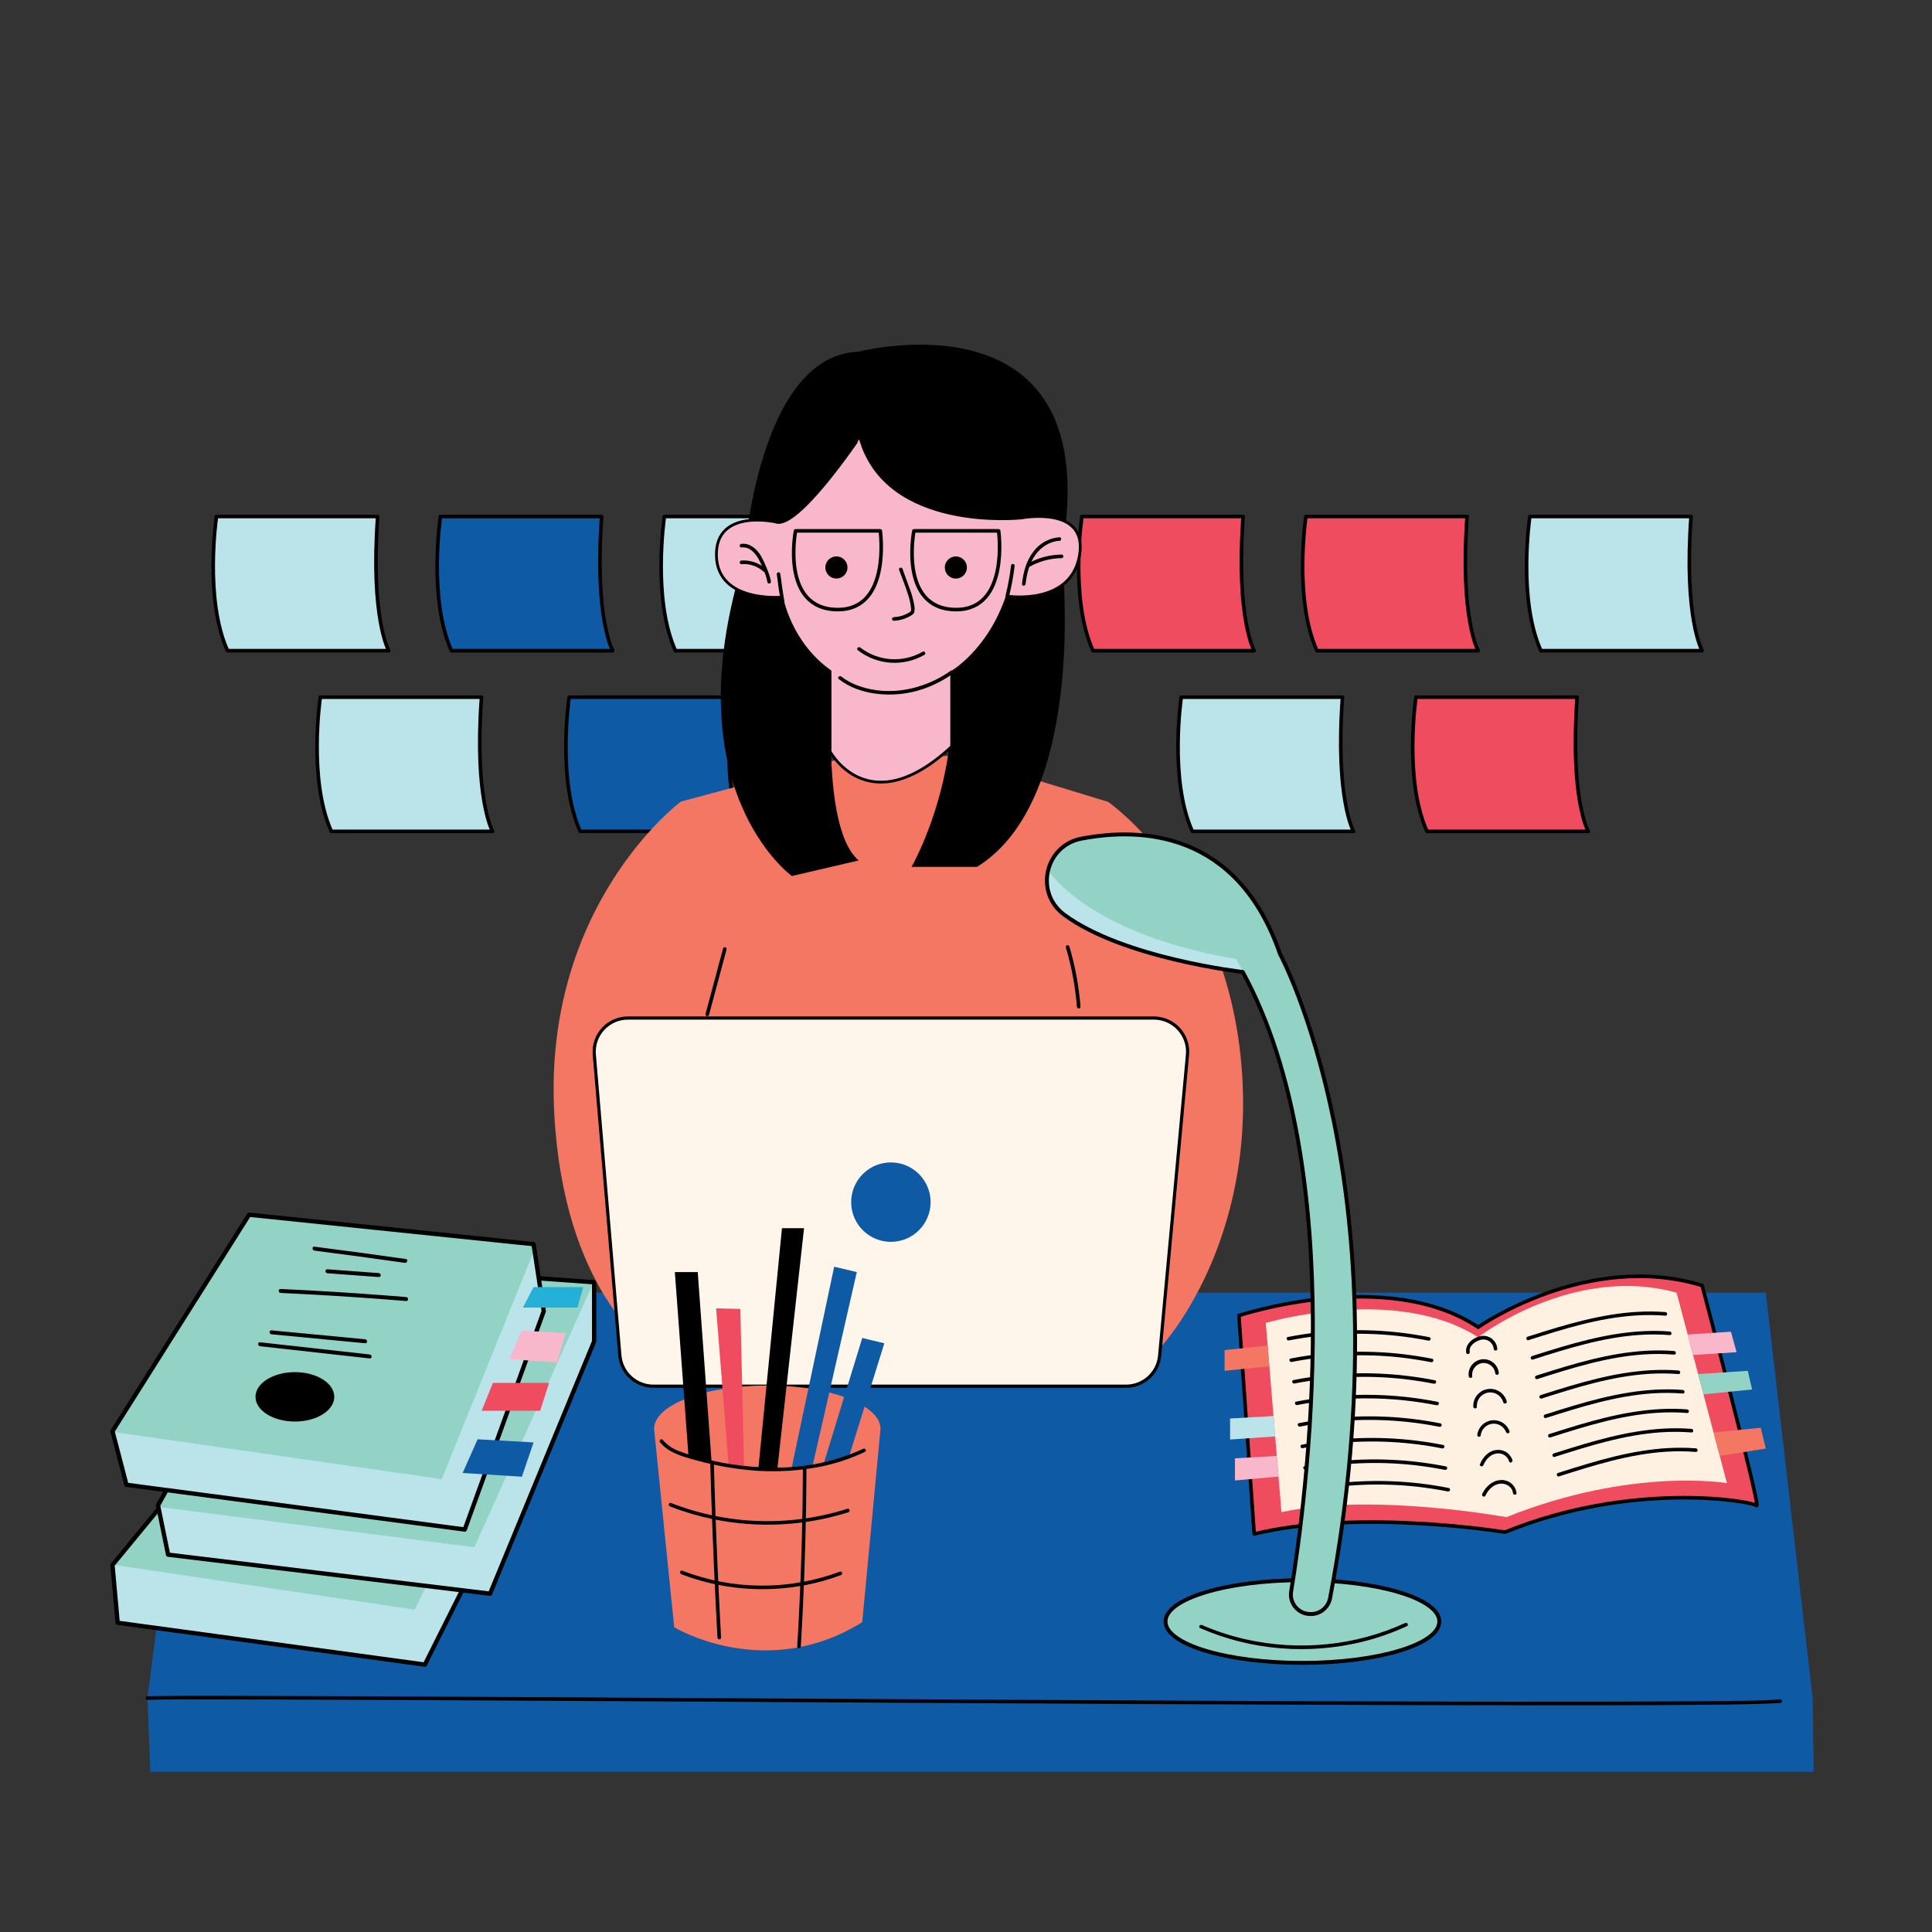 <?xml version="1.0" encoding="utf-8"?>
<svg xmlns="http://www.w3.org/2000/svg" fill="none" height="1080" viewBox="0 0 1080 1080" width="1080">
  <rect x="0" y="0" width="1080" height="1080" fill="#333333" stroke="none"/>
  <path d="M211.12 288.738H121C121 288.738 114.12 334.828 127.19 363.738H217.31C217.31 363.738 207 345.828 211.12 288.738Z" fill="#BBE4EA" stroke="#000" stroke-linecap="round" stroke-linejoin="round" stroke-width="2"/>
  <path d="M269.16 389.738H179.05C179.05 389.738 172.17 435.828 185.24 464.738H275.36C275.36 464.738 265 446.828 269.16 389.738Z" fill="#BBE4EA" stroke="#000" stroke-linecap="round" stroke-linejoin="round" stroke-width="2"/>
  <path d="M408.27 389.738H318.16C318.16 389.738 311.28 435.828 324.35 464.738H414.46C414.46 464.738 404.15 446.828 408.27 389.738Z" fill="#0E5AA4" stroke="#000" stroke-linecap="round" stroke-linejoin="round" stroke-width="2"/>
  <path d="M336.32 288.738H246.2C246.2 288.738 239.32 334.828 252.39 363.738H342.51C342.51 363.738 332.19 345.828 336.32 288.738Z" fill="#0E5AA4" stroke="#000" stroke-linecap="round" stroke-linejoin="round" stroke-width="2"/>
  <path d="M461.51 288.738H371.4C371.4 288.738 364.52 334.828 377.59 363.738H467.7C467.7 363.738 457.39 345.828 461.51 288.738Z" fill="#BBE4EA" stroke="#000" stroke-linecap="round" stroke-linejoin="round" stroke-width="2"/>
  <path d="M694.91 288.738H604.79C604.79 288.738 597.91 334.828 610.98 363.738H701.1C701.1 363.738 690.78 345.828 694.91 288.738Z" fill="#F04C5F" stroke="#000" stroke-linecap="round" stroke-linejoin="round" stroke-width="2"/>
  <path d="M820.11 288.738H730C730 288.738 723.12 334.828 736.19 363.738H826.3C826.3 363.738 816 345.828 820.11 288.738Z" fill="#F04C5F" stroke="#000" stroke-linecap="round" stroke-linejoin="round" stroke-width="2"/>
  <path d="M750.45 389.738H660.34C660.34 389.738 653.46 435.828 666.53 464.738H756.64C756.64 464.738 746.32 446.828 750.45 389.738Z" fill="#BBE4EA" stroke="#000" stroke-linecap="round" stroke-linejoin="round" stroke-width="2"/>
  <path d="M881.63 389.738H791.52C791.52 389.738 784.64 435.828 797.71 464.738H887.83C887.83 464.738 877.51 446.828 881.63 389.738Z" fill="#F04C5F" stroke="#000" stroke-linecap="round" stroke-linejoin="round" stroke-width="2"/>
  <path d="M945.3 288.738H855.19C855.19 288.738 848.31 334.828 861.38 363.738H951.49C951.49 363.738 941.18 345.828 945.3 288.738Z" fill="#BBE4EA" stroke="#000" stroke-linecap="round" stroke-linejoin="round" stroke-width="2"/>
  <path d="M111.66 722.59H987.08L1013.27 949.23L1013.87 990.43H84.03L82.41 949.23L111.66 722.59Z" fill="#0E5AA4"/>
  <path d="M62.88 874.821L65.78 907.121L237.5 930.521L303.96 797.871L301.31 767.031L164.5 751.441L62.88 874.821Z" fill="#93D3C5"/>
  <mask height="180" id="a" maskUnits="userSpaceOnUse" style="mask-type:luminance" width="242" x="62" y="751">
    <path d="M62.88 874.821L65.78 907.121L237.5 930.521L303.96 797.871L301.31 767.031L164.5 751.441L62.88 874.821Z" fill="#fff"/>
  </mask>
  <g mask="url(#a)">
    <path d="M53.34 873.252L231.74 899.822L310.82 741.402L319.54 801.182L242.36 945.372L62.88 918.042L53.34 873.252Z" fill="#BBE4EA"/>
  </g>
  <path d="M62.88 874.821L65.78 907.121L237.5 930.521L303.96 797.871L301.31 767.031L164.5 751.441L62.88 874.821Z" stroke="#000" stroke-linecap="round" stroke-linejoin="round" stroke-width="2.41"/>
  <path d="M164.84 704.859L88.33 841.479L93.96 869.059L273.95 890.879L332.13 749.819V716.789L164.84 704.859Z" fill="#93D3C5"/>
  <mask height="187" id="b" maskUnits="userSpaceOnUse" style="mask-type:luminance" width="245" x="88" y="704">
    <path d="M164.84 704.859L88.33 841.479L93.96 869.059L273.95 890.879L332.13 749.819V716.789L164.84 704.859Z" fill="#fff"/>
  </mask>
  <g mask="url(#b)">
    <path d="M77.63 840.979L265.14 864.899L337.25 704.859L340.29 749.819L278.44 902.859L88.33 878.569L77.63 840.979Z" fill="#BBE4EA"/>
  </g>
  <path d="M164.84 704.859L88.33 841.479L93.96 869.059L273.95 890.879L332.13 749.819V716.789L164.84 704.859Z" stroke="#000" stroke-linecap="round" stroke-linejoin="round" stroke-width="2.41"/>
  <path d="M534.34 422.328L466.34 425.088L380.6 448.088C380.6 448.088 303.39 505.528 309.85 622.848C315.26 721.308 362.27 752.568 362.27 752.568H649.27C649.27 752.568 703 694.878 693.85 593.998C684.7 493.118 619.41 448.228 619.41 448.228L534.34 422.328Z" fill="#F37762"/>
  <path d="M480 196.58C480 196.58 620 160.31 593.45 308.88C593.45 308.88 609.45 445.35 546.15 484.6H509.57C509.57 484.6 544.36 423.94 527.42 357H467.42C467.42 357 455.21 459.72 480 481L442.67 489.69C442.67 489.69 375.43 441.44 415.9 312.39C415.9 312.42 423.33 198.54 480 196.58Z" fill="#000"/>
  <path d="M433.66 291.78C433.66 291.78 399.93 284.04 400.48 310.58C401.03 337.12 437 333.81 437 333.81C437 333.81 441.32 359.24 464 375.28V420.07C464 420.07 485.57 460.44 532 417.3V375.83C532 375.83 552.78 363.91 563.07 333.25C563.07 333.25 598.46 338.78 603.43 310.58C608.4 282.38 571.16 289.52 571.16 289.52C571.16 289.52 495.05 297.86 480.68 244.23C480.67 244.23 445.83 296.2 433.66 291.78Z" fill="#F8B7CB" stroke="#000" stroke-linecap="round" stroke-linejoin="round" stroke-width="1.55"/>
  <path d="M492.08 296.762H444.71C444.71 296.762 436.07 340.762 468.4 340.762C498.26 340.722 492.08 296.762 492.08 296.762Z" stroke="#000" stroke-linecap="round" stroke-linejoin="round" stroke-width="2"/>
  <path d="M558.24 296.762H510.88C510.88 296.762 502.23 340.762 534.56 340.762C564.42 340.722 558.24 296.762 558.24 296.762Z" stroke="#000" stroke-linecap="round" stroke-linejoin="round" stroke-width="2"/>
  <path d="M468.85 379.589C474.54 384.129 481.71 386.589 488.85 387.669C498.067 389.001 507.469 388.106 516.27 385.059C522.043 383.049 527.503 380.234 532.49 376.699C533.49 375.959 532.49 374.219 531.49 374.969C516.71 385.389 497.19 389.649 479.86 383.369C476.405 382.166 473.167 380.414 470.27 378.179C469.27 377.379 467.85 378.789 468.86 379.589H468.85Z" fill="#000"/>
  <path d="M502.58 318.531C504.58 324.031 506.94 329.531 508.43 335.191C508.824 336.614 509.085 338.07 509.21 339.541C509.341 340.201 509.341 340.88 509.21 341.541C508.97 342.091 508.02 342.541 507.54 342.791C505.117 344.145 502.405 344.903 499.63 345.001C498.34 345.051 498.34 347.051 499.63 347.001C502.686 346.898 505.675 346.083 508.36 344.621C509.36 344.061 510.71 343.401 511.09 342.221C511.367 340.787 511.333 339.31 510.99 337.891C510.39 334.555 509.445 331.291 508.17 328.151L504.51 318.001C504.07 316.801 502.14 317.321 502.58 318.531Z" fill="#000"/>
  <path d="M479.49 363.438C484.742 367.534 491.097 369.971 497.741 370.436C504.386 370.901 511.018 369.373 516.79 366.048C517.007 365.91 517.163 365.693 517.225 365.442C517.286 365.192 517.248 364.927 517.119 364.704C516.99 364.481 516.78 364.316 516.532 364.244C516.284 364.172 516.018 364.199 515.79 364.318C510.399 367.432 504.204 368.873 497.992 368.46C491.78 368.047 485.831 365.798 480.9 361.998C479.9 361.208 478.48 362.618 479.49 363.418V363.438Z" fill="#000"/>
  <path d="M414.48 306.002C418.92 305.512 422.15 309.002 424.09 312.582C425.125 314.552 426.056 316.575 426.88 318.642C427.834 320.84 428.555 323.133 429.03 325.482C429.26 326.752 431.19 326.212 430.95 324.952C430.43 322.395 429.628 319.903 428.56 317.522C427.639 315.17 426.556 312.885 425.32 310.682C423.06 306.892 419.19 303.482 414.48 304.002C413.22 304.142 413.2 306.142 414.48 306.002Z" fill="#000"/>
  <path d="M414.46 315.341C416.689 315.172 418.93 315.453 421.048 316.167C423.166 316.882 425.119 318.016 426.79 319.501C427.74 320.371 429.16 318.961 428.2 318.091C426.347 316.417 424.174 315.133 421.814 314.317C419.453 313.501 416.952 313.169 414.46 313.341C413.19 313.441 413.18 315.441 414.46 315.341Z" fill="#000"/>
  <path d="M592.23 300.338C589.349 300.543 586.548 301.375 584.023 302.776C581.498 304.177 579.309 306.113 577.61 308.448C573.61 313.608 572.01 320.088 571.3 326.448C571.16 327.718 573.16 327.708 573.3 326.448C573.95 320.668 575.44 314.768 578.91 310.008C582.02 305.738 586.91 302.558 592.23 302.328C593.51 302.328 593.52 300.328 592.23 300.328V300.338Z" fill="#000"/>
  <path d="M575.06 317.08C580.646 313.839 586.972 312.089 593.43 312C593.695 312 593.95 311.895 594.137 311.707C594.325 311.52 594.43 311.265 594.43 311C594.43 310.735 594.325 310.48 594.137 310.293C593.95 310.105 593.695 310 593.43 310C586.619 310.083 579.945 311.919 574.05 315.33C573.85 315.476 573.711 315.69 573.66 315.933C573.609 316.175 573.649 316.427 573.774 316.641C573.898 316.855 574.097 317.016 574.333 317.091C574.569 317.167 574.824 317.152 575.05 317.05L575.06 317.08Z" fill="#000"/>
  <path d="M467.56 323.411C470.979 323.411 473.75 320.64 473.75 317.221C473.75 313.803 470.979 311.031 467.56 311.031C464.141 311.031 461.37 313.803 461.37 317.221C461.37 320.64 464.141 323.411 467.56 323.411Z" fill="#000"/>
  <path d="M534.33 323.439C537.749 323.439 540.52 320.667 540.52 317.249C540.52 313.83 537.749 311.059 534.33 311.059C530.911 311.059 528.14 313.83 528.14 317.249C528.14 320.667 530.911 323.439 534.33 323.439Z" fill="#000"/>
  <path d="M434.22 320.91C434.887 326.297 435.67 331.677 436.57 337.05C436.77 338.32 438.7 337.78 438.5 336.52C437.66 331.33 436.89 326.13 436.22 320.91C436.22 320.645 436.115 320.391 435.927 320.203C435.74 320.015 435.485 319.91 435.22 319.91C434.955 319.91 434.701 320.015 434.513 320.203C434.326 320.391 434.22 320.645 434.22 320.91Z" fill="#000"/>
  <path d="M565.18 316.22C564.507 321.874 563.475 327.478 562.09 333C562.02 333.256 562.054 333.53 562.185 333.76C562.316 333.991 562.534 334.16 562.79 334.23C563.046 334.301 563.319 334.266 563.55 334.135C563.781 334.004 563.95 333.786 564.02 333.53C565.442 327.837 566.497 322.059 567.18 316.23C567.18 315.965 567.075 315.711 566.887 315.523C566.699 315.336 566.445 315.23 566.18 315.23C565.915 315.23 565.66 315.336 565.473 315.523C565.285 315.711 565.18 315.965 565.18 316.23V316.22Z" fill="#000"/>
  <path d="M629.51 774.9H365.27C360.55 774.902 356.002 773.131 352.525 769.938C349.049 766.745 346.899 762.363 346.5 757.66L332.21 589.52C331.988 586.919 332.31 584.301 333.154 581.831C333.998 579.361 335.346 577.094 337.113 575.173C338.879 573.252 341.026 571.719 343.417 570.672C345.808 569.625 348.39 569.086 351 569.09H645.06C647.679 569.091 650.269 569.639 652.665 570.697C655.06 571.756 657.209 573.303 658.973 575.238C660.738 577.174 662.079 579.456 662.912 581.939C663.745 584.422 664.051 587.052 663.81 589.66L648.26 757.8C647.831 762.475 645.67 766.822 642.201 769.985C638.732 773.149 634.205 774.902 629.51 774.9Z" fill="#FFF6EB" stroke="#000" stroke-linecap="round" stroke-linejoin="round" stroke-width="1.78"/>
  <path d="M498.01 694.201C510.271 694.201 520.21 684.262 520.21 672.001C520.21 659.74 510.271 649.801 498.01 649.801C485.749 649.801 475.81 659.74 475.81 672.001C475.81 684.262 485.749 694.201 498.01 694.201Z" fill="#0E5AA4"/>
  <path d="M404.2 530.232L394.41 566.772C394.339 567.028 394.374 567.301 394.505 567.532C394.636 567.762 394.854 567.932 395.11 568.002C395.366 568.072 395.639 568.038 395.87 567.907C396.1 567.775 396.269 567.558 396.34 567.302L406.13 530.762C406.2 530.506 406.166 530.232 406.034 530.002C405.903 529.771 405.686 529.602 405.43 529.532C405.174 529.462 404.9 529.496 404.67 529.627C404.439 529.758 404.27 529.976 404.2 530.232Z" fill="#000"/>
  <path d="M595.81 529.62C599.043 540.416 601.118 551.525 602 562.76C602.1 564.03 604.1 564.04 604 562.76C603.124 551.344 601.035 540.054 597.77 529.08C597.698 528.824 597.528 528.607 597.296 528.476C597.065 528.346 596.791 528.313 596.535 528.385C596.279 528.456 596.062 528.627 595.931 528.858C595.801 529.09 595.768 529.364 595.84 529.62H595.81Z" fill="#000"/>
  <path d="M298.26 695.489L139.24 679.039L62.88 800.039L70.7 829.999L259.8 855.009L303.96 732.929L298.26 695.489Z" fill="#93D3C5"/>
  <mask height="177" id="c" maskUnits="userSpaceOnUse" style="mask-type:luminance" width="242" x="62" y="679">
    <path d="M298.26 695.489L139.24 679.039L62.88 800.039L70.7 829.999L259.8 855.009L303.96 732.929L298.26 695.489Z" fill="#fff"/>
  </mask>
  <g mask="url(#c)">
    <path d="M51.28 798.76L246.94 826.84L303.96 685.66L313.61 733.89L263.12 870L62.88 837.33L51.28 798.76Z" fill="#BBE4EA"/>
  </g>
  <path d="M298.26 695.489L139.24 679.039L62.88 800.039L70.7 829.999L259.8 855.009L303.96 732.929L298.26 695.489Z" stroke="#000" stroke-linecap="round" stroke-linejoin="round" stroke-width="2.41"/>
  <path d="M164.84 794.651C177.001 794.651 186.86 788.468 186.86 780.841C186.86 773.214 177.001 767.031 164.84 767.031C152.679 767.031 142.82 773.214 142.82 780.841C142.82 788.468 152.679 794.651 164.84 794.651Z" fill="#000"/>
  <path d="M145.35 752.551L206.65 759.371C208.07 759.531 208.06 757.311 206.65 757.161L145.35 750.332C143.93 750.182 143.95 752.391 145.35 752.551Z" fill="#000"/>
  <path d="M151.76 745.88L204.11 750.88C205.53 751.02 205.52 748.81 204.11 748.67L151.76 743.67C150.34 743.53 150.35 745.75 151.76 745.88Z" fill="#000"/>
  <path d="M156.87 722.759C175.137 723.612 193.39 724.715 211.63 726.069C216.77 726.449 221.907 726.852 227.04 727.279C228.46 727.389 228.45 725.179 227.04 725.059C208.82 723.559 190.577 722.312 172.31 721.319C167.17 721.039 162.024 720.782 156.87 720.549C155.45 720.479 155.45 722.689 156.87 722.759Z" fill="#000"/>
  <path d="M183 711.741L211.75 713.881C213.17 713.991 213.17 711.771 211.75 711.671L183 709.531C181.57 709.421 181.58 711.641 183 711.741Z" fill="#000"/>
  <path d="M175.77 699.099C192.623 701.279 209.467 703.556 226.3 705.929C227.69 706.129 228.3 703.989 226.89 703.799C209.863 701.386 192.823 699.083 175.77 696.889C174.36 696.709 174.37 698.889 175.77 699.099Z" fill="#000"/>
  <path d="M266.99 804.57L258.62 823.4L291.74 825.49L298.26 806.32L266.99 804.57Z" fill="#0E5AA4"/>
  <path d="M275.53 773.051L269.24 788.621H301.93L306.95 773.051H275.53Z" fill="#F04C5F"/>
  <path d="M291.55 743.781L284.77 759.771L311.36 761.661L316.28 745.311L291.55 743.781Z" fill="#F8B7CB"/>
  <path d="M298.26 719.469L292.31 730.949H322.85L326 719.469H298.26Z" fill="#24B0D7"/>
  <path d="M492.22 798.72C492.22 785.34 463.88 774.48 428.93 774.48C393.98 774.48 365.63 785.34 365.63 798.72L376.88 909.66C376.88 909.66 427.88 940.56 482 906.8L492.22 798.72Z" fill="#F37762"/>
  <path d="M384.88 814.05L377.24 711.09H390.04L397.8 817.44L384.88 814.05Z" fill="#000"/>
  <path d="M407.28 819.289L400.31 731.359L413.85 731.699L415.97 820.499L407.28 819.289Z" fill="#F04C5F"/>
  <path d="M437.12 686.57L423.91 821.18L434.51 821.45L449.47 686.57H437.12Z" fill="#000"/>
  <path d="M466.31 708.09L442.41 821.11L454.1 819.9L478.96 711.09L466.31 708.09Z" fill="#0E5AA4"/>
  <path d="M482 747.941L460.69 817.441L474.56 814.341L494.35 750.901L482 747.941Z" fill="#0E5AA4"/>
  <path d="M369 806.291C373.61 811.991 381.14 814.081 387.9 815.981C395.591 818.16 403.423 819.81 411.34 820.921C426.977 823.245 442.895 822.907 458.42 819.921C467.088 818.174 475.513 815.384 483.51 811.611C484.67 811.061 483.65 809.341 482.51 809.891C468.55 816.325 453.434 819.872 438.07 820.321C422.612 820.811 407.165 819.039 392.22 815.061C388.156 814.073 384.15 812.861 380.22 811.431C376.423 810.149 373.034 807.881 370.4 804.861C369.59 803.861 368.19 805.281 368.99 806.271L369 806.291Z" fill="#000"/>
  <path d="M374.53 842.101C399.351 851.733 426.282 854.618 452.58 850.461C459.92 849.306 467.161 847.595 474.24 845.341C475.46 844.951 474.94 843.021 473.71 843.411C441.425 853.655 406.603 852.512 375.06 840.171C373.86 839.701 373.34 841.641 374.53 842.101Z" fill="#000"/>
  <path d="M380.86 880.001C403.067 888.483 427.209 890.562 450.54 886.001C457.197 884.7 463.735 882.854 470.09 880.481C471.29 880.031 470.77 878.101 469.56 878.551C441.095 889.168 409.727 888.983 381.39 878.031C380.19 877.571 379.67 879.501 380.86 879.961V880.001Z" fill="#000"/>
  <path d="M397.06 818.711C397.767 843.818 398.733 868.914 399.96 894.001C400.313 901.141 400.687 908.284 401.08 915.431C401.15 916.711 403.15 916.721 403.08 915.431C401.7 890.351 400.583 865.261 399.73 840.161C399.49 833.008 399.267 825.858 399.06 818.711C399.06 818.446 398.955 818.191 398.767 818.004C398.58 817.816 398.325 817.711 398.06 817.711C397.795 817.711 397.541 817.816 397.353 818.004C397.165 818.191 397.06 818.446 397.06 818.711Z" fill="#000"/>
  <path d="M448.83 820.542C448.75 846.542 448.083 872.542 446.83 898.542C446.49 905.822 446.1 913.102 445.66 920.382C445.58 921.672 447.58 921.662 447.66 920.382C449.207 894.382 450.187 868.382 450.6 842.382C450.713 835.095 450.78 827.805 450.8 820.512C450.8 820.247 450.695 819.992 450.507 819.805C450.32 819.617 450.065 819.512 449.8 819.512C449.535 819.512 449.28 819.617 449.093 819.805C448.905 819.992 448.8 820.247 448.8 820.512L448.83 820.542Z" fill="#000"/>
  <path d="M692.55 735.381C692.55 735.381 775.32 707.881 826.3 741.911C826.3 741.911 887.1 698.971 951.49 718.591C951.49 718.591 984.77 844.121 981.94 841.591C979.11 839.061 912.1 827.591 841.3 856.481C841.3 856.481 760.22 843.141 701.1 857.481L692.55 735.381Z" fill="#F04C5F" stroke="#000" stroke-linecap="round" stroke-linejoin="round" stroke-width="2"/>
  <path d="M707.58 739.52C707.58 739.52 780.18 717.96 826.3 747.52C826.3 747.52 879.24 706.52 937.23 722.61L965.37 829.09C965.37 829.09 912.48 819.92 842.07 848.09C842.07 848.09 766.66 834.24 716.34 845.32L707.58 739.52Z" fill="#FFF1E1"/>
  <path d="M708.63 752.191L709.59 763.791L684.55 766.301V754.711L708.63 752.191Z" fill="#F37762"/>
  <path d="M711.89 791.551L712.84 802.961L687.63 804.701V792.951L711.89 791.551Z" fill="#BBE4EA"/>
  <path d="M713.74 813.852L714.7 825.382L690.35 827.592V815.222L713.74 813.852Z" fill="#F8B7CB"/>
  <path d="M957.88 800.709L961.35 813.849L987.08 809.769L984.28 798.129L957.88 800.709Z" fill="#F37762"/>
  <path d="M952.25 779.431L979.42 776.731L977.03 766.301L949.26 768.111L952.25 779.431Z" fill="#93D3C5"/>
  <path d="M946.44 757.44L943.41 745.99L967.6 744.43L970.76 755.87L946.44 757.44Z" fill="#F8B7CB"/>
  <path d="M821.6 755.729C820.91 752.119 825.33 749.339 828.34 748.829C829.12 748.709 829.917 748.748 830.681 748.946C831.445 749.144 832.16 749.496 832.784 749.98C833.407 750.463 833.926 751.07 834.307 751.761C834.688 752.452 834.924 753.214 835 753.999C835.08 755.279 837.09 755.289 837 753.999C836.924 752.925 836.626 751.878 836.126 750.923C835.626 749.969 834.934 749.129 834.093 748.455C833.253 747.78 832.282 747.287 831.242 747.006C830.203 746.724 829.116 746.661 828.05 746.819C823.71 747.489 818.72 751.369 819.65 756.219C819.89 757.489 821.82 756.949 821.57 755.689L821.6 755.729Z" fill="#000"/>
  <path d="M823 769.231C822.891 768.377 822.952 767.511 823.182 766.681C823.411 765.852 823.804 765.077 824.336 764.4C824.868 763.724 825.53 763.161 826.282 762.743C827.034 762.326 827.862 762.062 828.717 761.968C829.573 761.873 830.438 761.95 831.263 762.194C832.088 762.438 832.857 762.844 833.524 763.388C834.19 763.931 834.742 764.603 835.147 765.362C835.551 766.122 835.8 766.954 835.88 767.811C835.914 767.937 835.974 768.056 836.054 768.16C836.135 768.264 836.235 768.351 836.35 768.416C836.464 768.481 836.59 768.523 836.72 768.539C836.851 768.555 836.983 768.546 837.11 768.511C837.237 768.476 837.355 768.417 837.459 768.336C837.563 768.255 837.65 768.155 837.715 768.041C837.78 767.927 837.822 767.801 837.838 767.67C837.854 767.54 837.845 767.407 837.81 767.281C837.678 766.177 837.331 765.11 836.787 764.14C836.244 763.171 835.514 762.318 834.641 761.63C832.877 760.242 830.634 759.611 828.405 759.876C826.176 760.141 824.143 761.281 822.754 763.045C821.366 764.808 820.735 767.052 821 769.281C821.12 770.551 823.12 770.561 823 769.281V769.231Z" fill="#000"/>
  <path d="M825.58 786.39C825.456 784.532 826.026 782.695 827.179 781.233C828.332 779.77 829.986 778.788 831.822 778.476C833.658 778.163 835.544 778.543 837.116 779.542C838.687 780.54 839.833 782.086 840.33 783.88C840.4 784.136 840.57 784.354 840.8 784.485C841.031 784.616 841.304 784.651 841.56 784.58C841.816 784.51 842.034 784.341 842.165 784.11C842.296 783.88 842.33 783.606 842.26 783.35C841.632 781.097 840.196 779.153 838.226 777.891C836.256 776.629 833.89 776.136 831.58 776.507C829.27 776.878 827.178 778.087 825.702 779.902C824.227 781.718 823.471 784.013 823.58 786.35C823.64 787.63 825.64 787.64 825.58 786.35V786.39Z" fill="#000"/>
  <path d="M827.72 802.441C827.887 800.797 828.604 799.258 829.753 798.071C830.902 796.885 832.418 796.12 834.056 795.9C835.693 795.681 837.356 796.019 838.778 796.861C840.199 797.703 841.296 798.999 841.89 800.541C842.35 801.721 844.28 801.211 843.82 800.001C843.098 798.055 841.748 796.405 839.984 795.311C838.22 794.218 836.142 793.743 834.078 793.962C832.014 794.181 830.082 795.082 828.586 796.521C827.091 797.96 826.118 799.857 825.82 801.911C825.785 802.037 825.776 802.17 825.792 802.3C825.808 802.431 825.85 802.557 825.915 802.671C825.98 802.785 826.067 802.885 826.171 802.966C826.275 803.047 826.393 803.106 826.52 803.141C826.647 803.176 826.779 803.185 826.91 803.169C827.04 803.153 827.166 803.111 827.28 803.046C827.394 802.981 827.495 802.894 827.575 802.79C827.656 802.686 827.715 802.568 827.75 802.441H827.72Z" fill="#000"/>
  <path d="M829.24 819.001C830.47 816.001 832.92 813.191 836.24 812.581C837.816 812.241 839.462 812.515 840.843 813.348C842.224 814.18 843.235 815.508 843.67 817.061C844.19 818.241 845.91 817.221 845.4 816.061C844.702 814.088 843.308 812.438 841.48 811.421C839.76 810.579 837.817 810.302 835.93 810.631C831.8 811.311 828.84 814.791 827.33 818.471C826.84 819.661 828.77 820.181 829.26 819.011L829.24 819.001Z" fill="#000"/>
  <path d="M830.34 836.11C831.9 832.83 834.62 829.92 838.34 829.41C841.67 828.96 845.34 830.99 845.75 834.59C845.87 835.86 847.87 835.87 847.75 834.59C847.489 832.48 846.425 830.551 844.778 829.204C843.132 827.858 841.03 827.198 838.91 827.36C834.2 827.63 830.53 831 828.57 835.1C828.02 836.25 829.75 837.27 830.3 836.1L830.34 836.11Z" fill="#000"/>
  <path d="M731.32 833.592C751.306 829.715 771.76 828.858 792 831.051C797.82 831.718 803.603 832.608 809.35 833.721C810.6 833.971 811.14 832.041 809.88 831.791C789.51 827.756 768.646 826.835 748 829.061C742.24 829.695 736.517 830.565 730.83 831.671C729.57 831.911 730.1 833.842 731.36 833.592H731.32Z" fill="#000"/>
  <path d="M729.78 821.548C749.748 817.668 770.186 816.809 790.41 818.998C796.23 819.665 802.01 820.555 807.75 821.668C809.01 821.918 809.55 819.988 808.28 819.738C787.915 815.695 767.053 814.771 746.41 816.998C740.663 817.625 734.943 818.492 729.25 819.598C727.98 819.848 728.52 821.779 729.78 821.529V821.548Z" fill="#000"/>
  <path d="M728.23 809.512C748.201 805.645 768.638 804.799 788.86 807.002C794.68 807.628 800.463 808.518 806.21 809.672C807.47 809.922 808 807.992 806.74 807.742C786.375 803.694 765.513 802.77 744.87 805.002C739.11 805.622 733.39 806.502 727.7 807.602C726.44 807.852 726.97 809.782 728.23 809.532V809.512Z" fill="#000"/>
  <path d="M726.69 797.469C746.658 793.587 767.097 792.731 787.32 794.929C793.14 795.562 798.92 796.452 804.66 797.599C805.92 797.849 806.46 795.919 805.2 795.669C784.835 791.624 763.973 790.704 743.33 792.939C737.57 793.559 731.847 794.425 726.16 795.539C724.9 795.789 725.43 797.709 726.69 797.469Z" fill="#000"/>
  <path d="M725.15 785.429C745.115 781.547 765.55 780.691 785.77 782.889C791.59 783.519 797.38 784.419 803.12 785.549C804.38 785.799 804.91 783.879 803.65 783.629C783.284 779.586 762.423 778.662 741.78 780.889C736.033 781.522 730.31 782.392 724.61 783.499C723.35 783.739 723.89 785.669 725.15 785.429Z" fill="#000"/>
  <path d="M723.6 773.39C743.569 769.51 764.007 768.65 784.23 770.84C790.05 771.507 795.834 772.397 801.58 773.51C802.83 773.76 803.37 771.83 802.11 771.58C781.744 767.545 760.883 766.625 740.24 768.85C734.48 769.483 728.757 770.353 723.07 771.46C721.81 771.7 722.34 773.63 723.6 773.39Z" fill="#000"/>
  <path d="M722.06 761.341C742.029 757.463 762.467 756.607 782.69 758.8C788.497 759.467 794.277 760.357 800.03 761.47C801.29 761.72 801.83 759.79 800.56 759.54C780.194 755.501 759.333 754.58 738.69 756.811C732.943 757.444 727.223 758.31 721.53 759.41C720.26 759.66 720.8 761.591 722.06 761.341Z" fill="#000"/>
  <path d="M720.51 749.301C740.479 745.424 760.917 744.568 781.14 746.761C786.96 747.387 792.743 748.277 798.49 749.431C799.74 749.681 800.28 747.751 799.02 747.501C778.655 743.456 757.792 742.536 737.15 744.771C731.39 745.391 725.67 746.271 719.98 747.371C718.72 747.621 719.25 749.551 720.51 749.301Z" fill="#000"/>
  <path d="M871.49 825.311C890.85 819.131 910.49 812.931 930.94 811.551C936.624 811.163 942.329 811.19 948.01 811.631C949.29 811.731 949.28 809.731 948.01 809.631C927.51 808.011 907.22 812.431 887.67 818.201C882.07 819.851 876.51 821.611 870.96 823.381C869.74 823.771 870.26 825.701 871.49 825.311Z" fill="#000"/>
  <path d="M869.06 814.428C888.42 808.248 908.06 802.048 928.5 800.668C934.184 800.28 939.89 800.307 945.57 800.748C946.86 800.848 946.85 798.848 945.57 798.748C925.07 797.128 904.79 801.548 885.23 807.318C879.64 808.968 874.08 810.728 868.53 812.498C867.3 812.888 867.83 814.818 869.06 814.428Z" fill="#000"/>
  <path d="M866.62 803.549C885.99 797.369 905.62 791.169 926.07 789.789C931.755 789.401 937.46 789.428 943.14 789.869C944.42 789.969 944.42 787.969 943.14 787.869C922.64 786.249 902.35 790.669 882.8 796.439C877.21 798.089 871.65 799.849 866.09 801.619C864.87 802.009 865.39 803.939 866.62 803.549Z" fill="#000"/>
  <path d="M864.19 792.671C883.55 786.491 903.19 780.291 923.64 778.911C929.324 778.522 935.03 778.549 940.71 778.991C941.99 779.091 941.98 777.091 940.71 776.991C920.21 775.371 899.92 779.791 880.37 785.561C874.77 787.211 869.22 788.971 863.66 790.741C862.44 791.131 862.96 793.061 864.19 792.671Z" fill="#000"/>
  <path d="M861.76 781.792C881.12 775.612 900.76 769.412 921.21 768.032C926.894 767.643 932.599 767.67 938.28 768.112C939.56 768.212 939.55 766.212 938.28 766.112C917.77 764.492 897.49 768.912 877.94 774.682C872.34 776.332 866.78 778.092 861.23 779.862C860.01 780.252 860.53 782.182 861.76 781.792Z" fill="#000"/>
  <path d="M859.33 770.909C878.69 764.729 898.33 758.529 918.77 757.149C924.455 756.76 930.16 756.787 935.84 757.229C937.13 757.329 937.12 755.329 935.84 755.229C915.34 753.609 895.06 758.029 875.5 763.799C869.91 765.449 864.35 767.209 858.8 768.979C857.57 769.369 858.1 771.299 859.33 770.909Z" fill="#000"/>
  <path d="M856.89 759.999C876.26 753.819 895.94 747.619 916.34 746.239C922.024 745.85 927.729 745.877 933.41 746.319C934.69 746.419 934.69 744.419 933.41 744.319C912.91 742.699 892.62 747.119 873.07 752.889C867.48 754.539 861.92 756.299 856.36 758.069C855.14 758.459 855.66 760.389 856.89 759.999Z" fill="#000"/>
  <path d="M854.46 749.151C873.82 742.971 893.46 736.771 913.91 735.391C919.594 735.003 925.3 735.029 930.98 735.471C932.26 735.571 932.25 733.571 930.98 733.471C910.48 731.851 890.19 736.271 870.64 742.041C865.04 743.691 859.48 745.451 853.93 747.221C852.71 747.611 853.23 749.541 854.46 749.151Z" fill="#000"/>
  <path d="M728.06 929.56C770.327 929.56 804.59 919.209 804.59 906.44C804.59 893.671 770.327 883.32 728.06 883.32C685.794 883.32 651.53 893.671 651.53 906.44C651.53 919.209 685.794 929.56 728.06 929.56Z" fill="#93D3C5" stroke="#000" stroke-linecap="round" stroke-linejoin="round" stroke-width="2.18"/>
  <path d="M694.71 543.342C694.71 543.342 627.83 535.742 594.85 511.282C578.23 498.952 584.2 472.692 604.52 468.812C637.52 462.492 691.69 464.232 715.52 533.262C715.52 533.262 786.91 665.072 743.52 893.402C743.044 895.892 741.715 898.138 739.763 899.755C737.81 901.372 735.355 902.258 732.82 902.262H732.5C730.922 902.261 729.362 901.917 727.93 901.253C726.498 900.59 725.227 899.623 724.205 898.42C723.184 897.217 722.436 895.806 722.014 894.285C721.592 892.764 721.505 891.17 721.76 889.612C730 839.682 754.92 653.562 694.71 543.342Z" fill="#93D3C5"/>
  <mask height="437" id="d" maskUnits="userSpaceOnUse" style="mask-type:luminance" width="173" x="585" y="466">
    <path d="M694.71 543.342C694.71 543.342 627.83 535.742 594.85 511.282C578.23 498.952 584.2 472.692 604.52 468.812C637.52 462.492 691.69 464.232 715.52 533.262C715.52 533.262 786.91 665.072 743.52 893.402C743.044 895.892 741.715 898.138 739.763 899.755C737.81 901.372 735.355 902.258 732.82 902.262H732.5C730.922 902.261 729.362 901.917 727.93 901.253C726.498 900.59 725.227 899.623 724.205 898.42C723.184 897.217 722.436 895.806 722.014 894.285C721.592 892.764 721.505 891.17 721.76 889.612C730 839.682 754.92 653.562 694.71 543.342Z" fill="#fff"/>
  </mask>
  <g mask="url(#d)">
    <path d="M581.52 480C581.52 480 599.26 520.44 691.21 536.13L694.71 543.35C694.71 543.35 615.18 557.35 577.24 501.63L581.52 480Z" fill="#BBE4EA"/>
  </g>
  <path d="M694.71 543.342C694.71 543.342 627.83 535.742 594.85 511.282C578.23 498.952 584.2 472.692 604.52 468.812C637.52 462.492 691.69 464.232 715.52 533.262C715.52 533.262 786.91 665.072 743.52 893.402C743.044 895.892 741.715 898.138 739.763 899.755C737.81 901.372 735.355 902.258 732.82 902.262H732.5C730.922 902.261 729.362 901.917 727.93 901.253C726.498 900.59 725.227 899.623 724.205 898.42C723.184 897.217 722.436 895.806 722.014 894.285C721.592 892.764 721.505 891.17 721.76 889.612C730 839.682 754.92 653.562 694.71 543.342Z" stroke="#000" stroke-linecap="round" stroke-linejoin="round" stroke-width="2.18"/>
  <path d="M670.87 910.101C685.041 916.292 700.138 920.1 715.55 921.371C731.091 922.674 746.741 921.428 761.88 917.681C770.343 915.575 778.587 912.668 786.5 909.001C787.67 908.461 786.65 906.731 785.5 907.271C771.634 913.637 756.804 917.649 741.62 919.141C726.493 920.655 711.222 919.727 696.39 916.391C687.989 914.504 679.786 911.825 671.89 908.391C670.72 907.881 669.7 909.601 670.89 910.121L670.87 910.101Z" fill="#000"/>
  <path d="M82.41 950.23C94.41 949.86 106.41 949.99 118.41 949.99C141.85 949.99 165.29 950.046 188.73 950.16C220.997 950.293 253.267 950.45 285.54 950.63C323.614 950.83 361.68 951.043 399.74 951.27C440.934 951.51 482.124 951.743 523.31 951.97C565.004 952.203 606.694 952.42 648.38 952.62C687.607 952.8 726.834 952.953 766.06 953.08C799.88 953.193 833.707 953.253 867.54 953.26C893.35 953.26 919.16 953.26 944.97 953.02C959.97 952.9 975.08 952.88 990.11 952.25C991.8 952.18 993.5 952.1 995.2 951.97C996.47 951.87 996.48 949.87 995.2 949.97C983.28 950.89 971.2 950.75 959.28 950.89C935.85 951.15 912.42 951.21 888.99 951.24C856.717 951.286 824.45 951.26 792.19 951.16C754.097 951.053 716.034 950.916 678 950.75C636.807 950.57 595.62 950.366 554.44 950.14C512.74 949.92 471.047 949.686 429.36 949.44L311.68 948.77C277.84 948.583 244.004 948.41 210.17 948.25C184.35 948.143 158.53 948.06 132.71 948C117.71 948 102.6 947.91 87.54 948.12C85.84 948.12 84.14 948.12 82.45 948.23C82.185 948.23 81.931 948.335 81.743 948.523C81.556 948.71 81.45 948.964 81.45 949.23C81.45 949.495 81.556 949.749 81.743 949.937C81.931 950.124 82.185 950.23 82.45 950.23H82.41Z" fill="#000"/>
</svg>